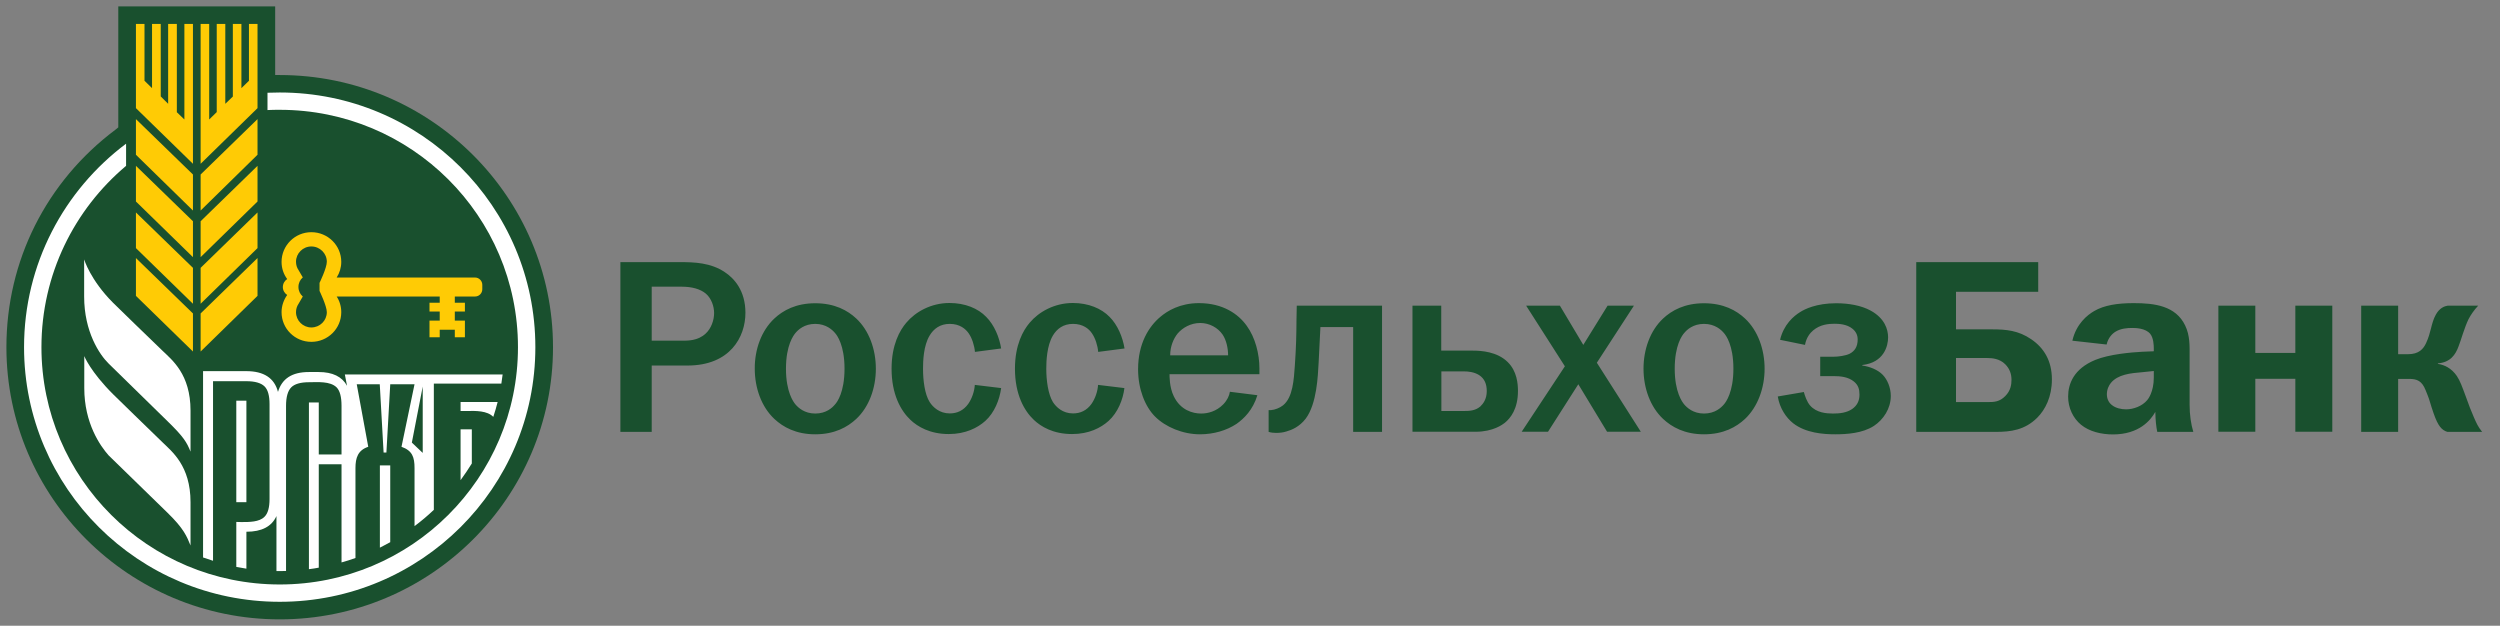 <?xml version="1.0" encoding="UTF-8"?> <svg xmlns="http://www.w3.org/2000/svg" width="835" height="209" viewBox="0 0 835 209" fill="none"><rect x="0" y="0" width="835" height="209" fill="#808080" stroke="none"/> <path d="M226.981 87.547C231.892 87.547 237.358 87.717 242.099 90.907C245.259 92.992 248.974 97.118 248.974 104.477C248.974 112.559 243.85 122.087 229.629 122.087H217.671V144.25H207.209V87.547H226.981ZM227.408 113.793C229.714 113.793 233.045 113.877 235.693 111.41C237.529 109.752 238.512 106.944 238.512 104.562C238.512 102.35 237.615 99.67 235.778 98.096C233.942 96.522 231.038 95.756 227.792 95.756H217.671V113.793H227.408ZM258.626 106.391C261.53 103.668 265.843 101.286 272.291 101.286C278.783 101.286 283.096 103.668 286 106.391C290.313 110.432 292.534 116.728 292.534 123.151C292.534 129.574 290.313 135.87 286 139.911C283.096 142.633 278.783 145.058 272.291 145.058C265.843 145.058 261.53 142.633 258.626 139.911C254.313 135.87 252.092 129.574 252.092 123.151C252.049 116.685 254.313 110.432 258.626 106.391ZM265.672 135.062C266.569 136.125 268.662 138.124 272.291 138.124C275.964 138.124 278.014 136.168 278.911 135.062C279.594 134.339 282.071 131.021 282.071 123.151C282.071 115.282 279.594 112.006 278.911 111.24C278.014 110.177 275.921 108.178 272.291 108.178C268.662 108.178 266.569 110.134 265.672 111.24C265.032 112.006 262.512 115.282 262.512 123.151C262.512 130.978 265.032 134.296 265.672 135.062ZM325.63 117.536C325.459 115.409 324.647 112.899 323.537 111.326C322.512 109.837 320.548 108.178 317.217 108.178C313.971 108.178 311.836 109.837 310.512 112.048C308.419 115.451 308.291 120.726 308.291 123.151C308.291 127.022 308.846 131.659 310.512 134.296C311.579 135.955 313.758 138.082 317.217 138.082C319.693 138.082 321.786 137.103 323.366 134.934C324.604 133.19 325.459 130.722 325.587 128.553L334.384 129.617C333.871 133.488 332.163 137.826 329.089 140.592C326.526 142.888 322.512 144.973 316.875 144.973C310.597 144.973 306.498 142.506 304.106 140.251C300.86 137.188 297.786 131.744 297.786 123.151C297.786 115.154 300.519 110.347 302.697 107.795C305.772 104.136 310.982 101.201 317.131 101.201C322.384 101.201 326.697 103.03 329.387 105.838C332.12 108.56 333.786 112.687 334.384 116.388L325.63 117.536ZM366.797 117.536C366.626 115.409 365.815 112.899 364.705 111.326C363.723 109.837 361.715 108.178 358.384 108.178C355.139 108.178 353.003 109.837 351.68 112.048C349.63 115.451 349.459 120.726 349.459 123.151C349.459 127.022 350.057 131.659 351.68 134.296C352.747 135.955 354.925 138.082 358.384 138.082C360.861 138.082 362.954 137.103 364.534 134.934C365.773 133.19 366.626 130.722 366.754 128.553L375.552 129.617C375.082 133.488 373.331 137.826 370.256 140.592C367.694 142.888 363.723 144.973 358.085 144.973C351.765 144.973 347.708 142.506 345.317 140.251C342.071 137.188 338.996 131.744 338.996 123.151C338.996 115.154 341.73 110.347 343.907 107.795C346.982 104.136 352.192 101.201 358.342 101.201C363.552 101.201 367.865 103.03 370.598 105.838C373.331 108.56 374.996 112.687 375.594 116.388L366.797 117.536ZM419.966 131.999C418.471 136.933 415.481 139.826 413.004 141.57C409.673 143.782 405.36 145.058 400.79 145.058C395.068 145.058 389.26 142.633 385.758 139.102C382.513 135.827 380.121 130.084 380.121 123.321C380.121 114.728 383.708 109.028 387.595 105.796C389.858 103.881 394.086 101.244 400.449 101.244C408.52 101.244 413.645 104.945 416.378 108.773C419.281 112.729 420.647 118.259 420.647 123.066V124.98H390.627C390.627 125.448 390.541 129.276 392.036 132.339C394.257 136.976 398.356 138.124 401.175 138.124C403.395 138.124 406.214 137.444 408.563 135.062C409.972 133.573 410.57 132.169 410.783 130.85L419.966 131.999ZM410.186 118.684C410.186 116.302 409.588 113.58 408.349 111.751C406.769 109.453 403.95 107.88 400.876 107.88C397.716 107.88 394.983 109.453 393.317 111.41C391.993 113.07 390.84 115.622 390.84 118.684H410.186ZM461.601 102.095V144.25H451.953V109.241H441.017C440.764 114.941 440.593 117.238 440.422 121.152C440.165 125.533 439.865 134.764 436.11 139.826C434.016 142.548 431.451 143.612 429.618 144.122C428.548 144.462 427.395 144.59 426.2 144.59C425.387 144.59 424.535 144.505 423.721 144.25V136.976H424.535C425.772 136.89 427.438 136.252 428.505 135.402C431.836 132.764 432.136 126.809 432.479 122.087C432.907 115.877 432.993 112.176 433.031 106.561L433.117 102.095H461.601ZM481.375 117.111H492.008C494.74 117.111 500.037 117.451 503.539 120.896C506.7 123.959 506.999 128.255 506.999 130.553C506.999 136.593 504.52 139.656 502.597 141.23C501.916 141.74 498.799 144.207 492.821 144.207H471.767V102.095H481.375V117.111ZM481.375 137.274H488.933C490.77 137.274 492.736 137.188 494.401 135.784C495.382 134.849 496.577 133.317 496.577 130.638C496.577 128.341 495.896 126.511 494.016 125.278C492.35 124.214 490.256 124.044 488.976 124.044H481.418V137.274H481.375ZM521.006 102.095L528.821 115.196L536.935 102.095H545.73L533.347 121.152L548.038 144.207H536.764L527.155 128.341L517.032 144.207H508.237L522.672 122.343L509.731 102.095H521.006ZM555.468 106.391C558.371 103.668 562.687 101.286 569.132 101.286C575.623 101.286 579.94 103.668 582.843 106.391C587.155 110.432 589.377 116.728 589.377 123.151C589.377 129.574 587.112 135.87 582.843 139.911C579.94 142.633 575.623 145.058 569.132 145.058C562.687 145.058 558.371 142.633 555.468 139.911C551.156 135.87 548.933 129.574 548.933 123.151C548.933 116.685 551.156 110.432 555.468 106.391ZM562.516 135.062C563.411 136.125 565.505 138.124 569.132 138.124C572.806 138.124 574.857 136.168 575.795 135.062C576.437 134.339 578.955 131.021 578.955 123.151C578.955 115.282 576.48 112.006 575.795 111.24C574.9 110.177 572.806 108.178 569.132 108.178C565.505 108.178 563.411 110.134 562.516 111.24C561.831 112.006 559.356 115.282 559.356 123.151C559.356 130.978 561.874 134.296 562.516 135.062ZM594.542 113.495C595.783 108.39 599.025 105.583 601.333 104.179C602.742 103.286 606.63 101.286 613.288 101.286C617.433 101.286 621.66 102.01 624.82 103.754C629.475 106.306 630.626 110.007 630.626 112.687C630.626 115.579 629.218 121.109 622.002 121.917V122.087C624.477 122.428 627.214 123.491 628.879 125.235C630.374 126.809 631.526 129.447 631.526 132.254C631.526 136.465 629.046 140.166 625.886 142.25C622.088 144.718 616.834 145.058 612.95 145.058C609.019 145.058 603.084 144.632 598.901 141.357C596.593 139.528 594.413 136.38 593.775 132.424L602.485 130.935C602.827 132.254 603.555 134.253 604.536 135.402C606.715 137.912 610.085 138.124 612.265 138.124C614.444 138.124 616.748 137.869 618.585 136.635C620.251 135.487 621.065 133.913 621.065 131.828C621.065 130.085 620.722 128.681 619.228 127.447C617.305 125.873 614.744 125.618 612.351 125.618H607.953V119.152H612.351C614.016 119.152 616.406 118.812 617.733 118.174C619.484 117.281 620.465 115.792 620.465 113.367C620.465 112.049 619.951 110.772 618.714 109.794C616.791 108.22 614.059 108.135 612.65 108.135C610.728 108.135 607.91 108.39 605.602 110.347C604.621 111.155 603.298 112.729 602.87 115.196L594.542 113.495ZM680.765 97.458H653.304V110.007H665.517C669.918 110.007 674.145 110.347 678.457 113.325C682.688 116.217 685.334 120.513 685.334 126.724C685.334 132.509 683.154 136.806 680.422 139.528C676.282 143.654 671.541 144.25 666.587 144.25H640.025V87.547H680.765V97.458ZM653.304 134.296H664.022C666.03 134.296 667.867 134.211 669.747 132.296C671.584 130.467 671.837 128.426 671.837 126.852C671.837 125.065 671.327 123.236 669.747 121.662C667.867 119.79 665.431 119.578 663.684 119.578H653.304V134.296ZM692.168 113.793C693.491 108.092 697.204 105.2 699.469 103.881C702.758 101.967 707.155 101.244 712.666 101.244C719.625 101.244 726.673 102.137 729.833 108.688C731.499 112.091 731.327 115.707 731.327 118.855V135.146C731.327 138.55 731.794 141.697 732.565 144.25H720.524C720.181 142.591 719.924 140.379 719.881 137.571C718.301 140.379 714.456 145.1 705.704 145.1C701.815 145.1 697.803 144.122 695.071 141.868C692.421 139.698 690.755 136.252 690.755 132.467C690.755 128.255 692.592 123.193 699.811 120.216C704.466 118.301 712.024 117.663 715.398 117.493L719.368 117.323V116.43C719.368 115.281 719.282 112.814 718.13 111.453C716.55 109.624 713.39 109.539 712.152 109.539C710.444 109.539 708.35 109.709 706.599 110.772C705.532 111.41 704.123 112.771 703.61 115.069L692.168 113.793ZM715.655 124.299C711.51 124.64 707.369 125.065 705.018 127.915C704.38 128.723 703.695 129.999 703.695 131.701C703.695 133.53 704.595 134.764 705.532 135.402C706.684 136.295 708.436 136.72 710.101 136.72C712.581 136.72 715.484 135.657 717.15 133.658C717.406 133.402 719.368 130.935 719.368 126.129V123.917L715.655 124.299ZM753.277 102.095V117.876H766.641V102.095H778.987V144.207H766.641V126.511H753.277V144.207H740.936V102.095H753.277ZM800.979 102.095V118.301H804.311C807.895 118.301 809.389 116.557 810.288 114.644C812.04 110.943 811.954 108.05 813.534 105.157C814.772 102.86 816.437 102.265 817.504 102.095H827.712C826.389 103.498 825.233 105.157 824.466 106.646C823.143 109.369 821.906 113.835 821.135 115.75C820.154 118.387 818.489 121.024 814.258 121.364V121.535C816.523 121.875 818.831 123.023 820.578 125.575C821.649 127.149 822.372 129.191 823.571 132.424C824.723 135.742 825.233 136.891 826.303 139.443C827.155 141.357 827.626 142.506 829.035 144.25H817.418C815.585 143.654 814.343 142.42 812.849 138.124C811.697 134.849 811.526 133.658 810.76 131.828L810.16 130.34C808.922 127.192 807.257 126.554 804.692 126.554H800.979V144.25H788.638V102.095H800.979Z" fill="#19502E"></path> <path d="M93.444 206.868C43.095 206.868 2.141 166.116 2.141 115.964C2.141 87.166 15.422 60.665 38.568 43.31L39.508 42.544V2.133H91.906V25.061H93.444C143.75 25.061 184.704 65.854 184.704 116.007C184.704 166.116 143.75 206.868 93.444 206.868Z" fill="#19502E"></path> <path d="M67.008 117.409L86.012 98.82V86.186L67.008 104.691V117.409ZM67.008 70.32L86.012 51.688V39.778L67.008 58.282V70.32ZM67.008 85.889L86.012 67.3V55.389L67.008 73.893V85.889ZM61.585 39.905L59.066 37.481V8.002H56.162V34.673L53.685 32.206V8.002H50.781V29.441L48.262 26.974V8.002H45.4V36.12L64.447 54.708V8.002H61.585V39.905ZM67.008 101.457L86.012 82.868V70.958L67.008 89.462V101.457ZM45.4 98.82L64.447 117.409V104.691L45.4 86.186V98.82ZM83.151 26.974L80.631 29.441V8.002H77.77V32.249L75.251 34.673V8.002H72.389V37.438L69.87 39.905V8.002H67.008V54.708L86.012 36.12V8.002H83.151V26.974ZM45.4 51.688L64.447 70.32V58.282L45.4 39.778V51.688ZM45.4 67.3L64.447 85.889V73.893L45.4 55.389V67.3ZM45.4 82.868L64.447 101.457V89.462L45.4 70.958V82.868ZM158.696 92.695H112.447C113.429 91.164 113.984 89.377 113.984 87.463C113.984 81.975 109.5 77.551 103.991 77.551C98.482 77.551 94.041 82.018 94.041 87.463C94.041 89.632 94.725 91.589 95.92 93.205C95.066 93.758 94.468 94.737 94.468 95.885C94.468 96.991 95.066 97.97 95.92 98.522C94.767 100.139 94.041 102.138 94.041 104.265C94.041 109.753 98.482 114.177 103.991 114.177C109.5 114.177 113.984 109.753 113.984 104.265C113.984 102.351 113.429 100.522 112.447 99.033H146.867V101.118H143.451V104.052H146.867V107.073H143.451V112.645H146.867V110.135H151.906V112.645H155.28V107.073H151.906V104.052H155.28V101.118H151.906V99.033H158.696C160.02 99.033 161.088 97.927 161.088 96.608V95.12C161.088 93.801 159.977 92.695 158.696 92.695ZM109.159 104.265C109.159 107.073 106.853 109.37 103.991 109.37C101.173 109.37 98.867 107.073 98.867 104.265C98.867 103.244 99.166 102.266 99.721 101.457L101.13 99.033C100.233 98.267 99.678 97.119 99.678 95.843C99.678 94.566 100.233 93.418 101.13 92.652L99.721 90.228C99.166 89.419 98.867 88.484 98.867 87.42C98.867 84.612 101.173 82.316 103.991 82.316C106.81 82.316 109.159 84.612 109.159 87.42C109.159 89.504 106.725 94.481 106.725 94.481V97.161C106.725 97.204 109.159 102.181 109.159 104.265Z" fill="#FFCB05"></path> <path d="M28.105 86.655V99.034C28.105 110.86 33.273 118.474 36.262 121.409C38.013 123.11 55.693 140.466 55.949 140.678C61.458 146.038 62.398 147.782 63.636 150.845V137.148C63.636 124.939 57.444 120.218 54.241 117.113C46.768 109.881 41.814 105.117 37.757 101.118C30.155 93.504 28.105 86.655 28.105 86.655ZM54.241 147.697C46.81 140.423 41.814 135.702 37.8 131.703C30.155 124.089 28.148 118.942 28.148 118.942V129.618C28.148 141.444 33.529 148.974 36.262 152.079C38.013 153.78 55.736 171.05 55.949 171.263C61.458 176.623 62.398 179.175 63.636 182.196V167.732C63.636 155.524 57.401 150.802 54.241 147.697Z" fill="white"></path> <path d="M93.443 30.891C92.077 30.891 90.71 30.933 89.343 30.976V36.761C90.71 36.676 92.034 36.676 93.443 36.676C137.386 36.676 173.002 72.152 173.002 115.966C173.002 159.738 137.386 195.215 93.443 195.215C49.5 195.215 13.841 159.738 13.841 115.966C13.841 91.677 24.816 69.94 42.112 55.393V47.991C21.4 63.517 8.033 88.189 8.033 115.966C8.033 162.928 46.254 201 93.443 201C140.589 201 178.81 162.928 178.81 115.966C178.81 69.005 140.589 30.891 93.443 30.891Z" fill="white"></path> <path d="M153.83 160.376C155.154 158.589 156.392 156.718 157.588 154.803V143.403H153.83V160.376ZM164.763 139.235C165.318 137.576 165.787 135.917 166.214 134.258H153.83V137.278H155.709C158.997 137.193 162.713 137.151 164.763 139.235Z" fill="white"></path> <path d="M82.299 133.828H78.925V167.73H82.299V133.828Z" fill="white"></path> <path d="M71.195 127.321H82.298C85.159 127.321 87.167 127.917 88.32 129.023C89.473 130.129 90.028 132.128 90.028 134.978V166.669C90.028 169.519 89.473 171.518 88.32 172.624C86.569 174.368 83.323 174.368 80.633 174.368C80.035 174.326 79.437 174.326 78.925 174.326V189.341C80.035 189.554 81.145 189.767 82.298 189.937V177.601C87.423 177.601 90.754 175.857 92.334 172.369V190.745H93.444C94.128 190.745 94.853 190.745 95.537 190.703V135.531C95.537 132.596 96.135 130.554 97.245 129.406C98.355 128.257 100.362 127.662 103.181 127.662C106.042 127.662 110.27 127.236 112.448 129.406C113.558 130.554 114.07 132.638 114.07 135.531V151.781H106.469V134.425H103.181V190.107C104.291 189.979 105.359 189.809 106.469 189.597V155.056H114.07V187.853C115.651 187.427 117.188 186.917 118.725 186.364V156.332C118.725 152.929 119.537 150.377 122.996 149.228L119.152 128.342H126.84L128.121 151.142H129.06L130.341 128.342H138.455L134.099 149.228C137.729 150.504 138.455 152.716 138.455 156.332V175.729C140.718 174.028 142.854 172.241 144.903 170.284V128.129H167.452C167.623 127.109 167.751 126.13 167.879 125.067H115.181L115.907 128.852C114.241 125.79 111.081 124.259 106.427 124.259H103.138C97.544 124.259 94.17 126.471 92.847 130.895C91.65 126.258 88.106 123.961 82.256 123.961H67.821V186.193C68.932 186.576 70.042 186.959 71.152 187.299V127.321H71.195ZM141.188 151.27L137.558 147.824L141.188 129.108V151.27Z" fill="white"></path> <path d="M126.881 182.918C128.034 182.322 129.187 181.727 130.34 181.089V155.438H126.881V182.918Z" fill="white"></path> </svg> 